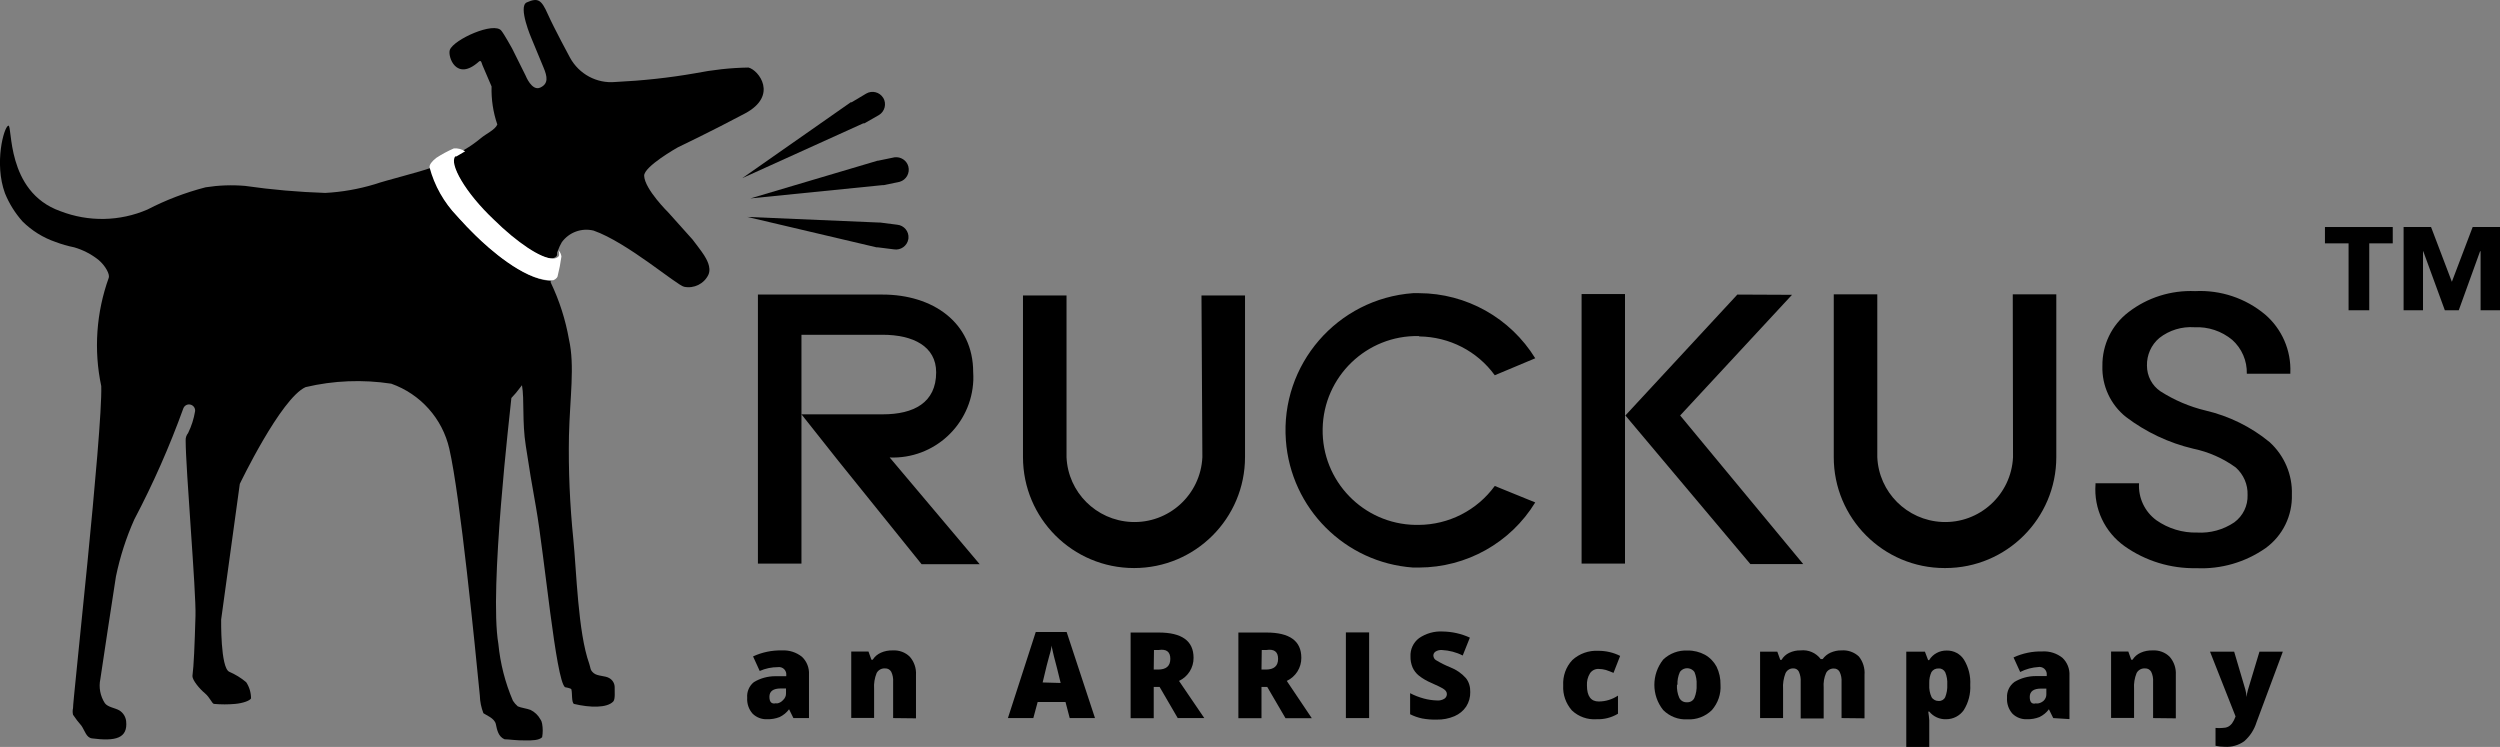 <?xml version="1.0" encoding="UTF-8" standalone="no"?><!DOCTYPE svg PUBLIC "-//W3C//DTD SVG 1.1//EN" "http://www.w3.org/Graphics/SVG/1.1/DTD/svg11.dtd"><svg width="100%" height="100%" viewBox="0 0 1958 585" version="1.1" xmlns="http://www.w3.org/2000/svg" xmlns:xlink="http://www.w3.org/1999/xlink" xml:space="preserve" xmlns:serif="http://www.serif.com/" style="fill-rule:evenodd;clip-rule:evenodd;stroke-linejoin:round;stroke-miterlimit:1.414;"><rect x="0" y="0" width="1958" height="585" fill="#808080" stroke="none"/><g id="ruckus"><path d="M1936.6,177.8l-16.3,42.9l-16.3,-42.9l-21.5,0l0,65.2l15.2,0l0,-46.2l0.2,0l16.9,46.2l10.9,0l16.7,-46.2l0.4,0l0,46.2l15.2,0l0,-65.2l-21.4,0Z" style="fill-rule:nonzero;"/><path d="M1820.9,190.6l18.5,0l0,52.4l16.2,0l0,-52.4l18.4,0l0,-12.8l-53.1,0l0,12.8Z" style="fill-rule:nonzero;"/><path d="M1315.9,325.4l87.6,-94.5l-42.8,-0.2l-87.7,94.7l97.9,116.4l41.4,0l-96.4,-116.4Z" style="fill-rule:nonzero;"/><path d="M941.7,358.1c-1.4,29.4 -26.3,52.1 -55.7,50.7c-27.5,-1.3 -49.5,-23.3 -50.7,-50.7l0,-126.7l-34.1,0l0,126.6c0,48 38.9,86.9 87,86.9c48,0 86.9,-38.9 86.9,-86.9l0,-126.6l-34.1,0l0.7,126.7Z" style="fill-rule:nonzero;"/><path d="M1111.7,263.5c23.4,0.3 45.3,11.5 59,30.4l31.7,-13.3c-19.5,-31.6 -53.9,-50.9 -91,-51l-4.7,0c-59.3,4.3 -104,55.9 -99.6,115.3c3.9,53.3 46.3,95.8 99.6,99.6l4.7,0c37.1,-0.1 71.6,-19.3 91,-51l-31.7,-12.9c-13.9,19.1 -36.1,30.4 -59.7,30.5l-2.5,0c-40.8,-0.7 -73.4,-34.4 -72.6,-75.3c0.7,-40.8 34.4,-73.4 75.3,-72.6l0.5,0.3Z" style="fill-rule:nonzero;"/><rect x="1238.7" y="230.3" width="34" height="211.1"/><path d="M1576.6,358.1c-1.4,29.4 -26.3,52.1 -55.6,50.7c-27.5,-1.3 -49.5,-23.3 -50.7,-50.7l0,-127.6l-34.1,0l0,127.4c-0.1,48 38.8,87 86.8,87c0.2,0 0.4,0 0.6,0c48,0 86.9,-38.9 86.9,-86.9l0,-127.5l-34.1,0l0.2,127.6Z" style="fill-rule:nonzero;"/><path d="M762.2,291.5c0,-39 -31.7,-60.8 -71,-60.8l-97.6,0l0,210.7l34.1,0l0,-73.8c0,0 0,-43.3 0,-43.1l0,-33.2l0,-29.1l63.6,0c23.9,0 41.9,9.1 41.9,29.4c0,23.9 -17.7,32.9 -41.8,32.9l-63.7,0l29,36.6l65.1,80.8l45.5,0l-70.5,-83.6c34.8,1.4 64.1,-25.7 65.5,-60.5c0.1,-2.2 0,-4.2 -0.1,-6.3Z" style="fill-rule:nonzero;"/><path d="M1727.3,321.5c-12.5,-3 -24.4,-8.1 -35.2,-15c-6.7,-4.5 -10.6,-12.1 -10.6,-20.1c-0.2,-8.3 3.3,-16.3 9.7,-21.7c7.8,-6.1 17.6,-9.1 27.5,-8.4c10.8,-0.5 21.3,3 29.6,9.9c7.5,6.7 11.7,16.4 11.4,26.5l34.1,0l0,-0.9c0.7,-17.4 -6.6,-34.2 -19.8,-45.5c-15.3,-12.8 -34.9,-19.3 -54.8,-18.3c-18.8,-0.8 -37.3,5 -52.2,16.5c-13.1,10 -20.6,25.6 -20.4,42.1c-0.5,15.5 6.4,30.4 18.5,40c15.6,11.8 33.5,20.3 52.6,24.8c12,2.5 23.4,7.5 33.3,14.7c6.2,5.5 9.6,13.4 9.3,21.6c0.3,8.4 -3.6,16.4 -10.4,21.4c-8.6,5.8 -18.8,8.6 -29.1,8c-11.4,0.3 -22.6,-3.1 -32,-9.7c-9.1,-6.7 -14.2,-17.6 -13.5,-28.9l-34.1,0l0,0.9c-1.4,19 7.2,37.3 22.8,48.4c16.4,11.6 36.1,17.6 56.2,17.2c19.3,0.9 38.3,-4.6 54.2,-15.7c13.4,-9.7 21.1,-25.4 20.6,-42c0.5,-15.5 -5.9,-30.5 -17.4,-41c-14.7,-12.1 -31.9,-20.5 -50.3,-24.8Z" style="fill-rule:nonzero;"/></g><g id="bark"><path d="M677,96.6l11.4,-6.5c4.6,-2.8 6.1,-8.8 3.4,-13.4c0,0 0,-0.1 -0.1,-0.1c-2.8,-4.5 -8.7,-6 -13.3,-3.3l-11.4,6.8l-0.7,0l-84.9,59.4l94.7,-42.9l0.9,0Z" style="fill-rule:nonzero;"/><path d="M686.8,126l-99.1,29.4l103.4,-10.4l1,0l12.5,-2.6c5.2,-1.5 8.2,-6.9 6.8,-12.1c-1.3,-4.7 -5.9,-7.7 -10.8,-7.1l-13.1,2.7l-0.7,0l0,0.1Z" style="fill-rule:nonzero;"/><path d="M702.7,176l-13.3,-1.7l-0.8,0l-103.3,-4.4l101.1,23.8l1,0l12.7,1.6c5.3,0.9 10.4,-2.7 11.3,-8c0,-0.2 0.1,-0.5 0.1,-0.7c0.5,-5.4 -3.5,-10.1 -8.8,-10.6Z" style="fill-rule:nonzero;"/></g><g id="dog"><path d="M530.7,115.5c0,0 26.4,-12.6 52.7,-26.6c26.4,-14 10.8,-34.1 2.8,-36c-14.1,0.2 -28.1,1.8 -41.9,4.5c-20.6,3.6 -41.4,5.8 -62.3,6.8c-14.6,1.4 -28.6,-6.2 -35.6,-19.1c0,0 -12.3,-22.7 -17.4,-34.1c-5,-11.3 -7.7,-13 -16.5,-9.1c-7,3.3 3.8,28.3 3.8,28.3c0,0 6.4,15.6 9.4,22.7c3,7.1 4,12.7 -2.6,15.7c-6.6,3 -11.4,-9.3 -11.4,-9.3l-10.6,-21.3c0,0 -6.3,-11.4 -8.4,-13.9c-5.6,-7.5 -37.4,6.8 -40.4,15c-1.8,5.1 5,25.1 22.7,9.2c1.9,-1.8 2.3,1.4 2.8,2.6c2.7,6.3 5.5,12.8 7.2,16.8c-0.3,10.1 1.2,20.2 4.5,29.8c-1.7,4.2 -8.8,7.2 -13,10.8c-4,3.3 -8.2,6.3 -12.7,8.9l-6.8,4l-0.9,0c-4.9,6.7 7.7,29.4 29.2,50.6c18.1,17.8 37.1,30.2 46,30.5c1.6,0.2 3.1,-0.3 4.3,-1.4c0.3,-0.3 0.5,-0.7 0.7,-1.1l0,-1c0,-0.3 0,-0.6 0,-0.9l0.7,-1.8c0.8,-2.2 1.8,-4.3 3,-6.4c5.7,-7.8 15.5,-11.4 24.9,-9.1c26.3,9.2 65.4,43 70.9,44c7.7,1.6 15.6,-2.3 19,-9.4c2.7,-6 -2,-13 -3.3,-15.2c-1.3,-2.3 -9.1,-12.4 -9.1,-12.4l-18.9,-21.1c0,0 -18.6,-18.3 -19,-28.8c-0.3,-7.3 26.2,-22.2 26.2,-22.2Z" style="fill-rule:nonzero;"/><path d="M373.1,184.8l-3,-3c-2.5,-2.6 -5.2,-5.3 -8,-8.4l-1.7,-1.8l-1.6,-1.8c-10.3,-10.7 -17.8,-23.9 -21.6,-38.3c-7.6,3 -34.8,9.7 -43.7,12.8c-12.6,3.8 -25.6,6.1 -38.8,6.8c-21,-0.7 -41.9,-2.5 -62.7,-5.5c-10.4,-0.9 -20.8,-0.5 -31,1.1c-15.8,4.1 -31,9.9 -45.5,17.4c-21.7,9.4 -46.2,9.8 -68.2,1.3c-43.1,-15.2 -37.3,-68.2 -40.8,-67c-3.5,1.2 -11.2,29.6 -2.6,53c3.3,8.1 7.9,15.5 13.8,22.1c7.3,7.2 16.1,12.7 25.8,16c4.7,1.8 9.6,3.2 14.6,4.2c6.9,2 13.3,5.3 19,9.8c5.6,4.7 9,11.4 8.1,14c-9.8,27.2 -11.9,56.6 -5.9,84.9c1.1,35.5 -22.7,250.1 -22.1,252.2c-0.4,1.7 -0.4,3.5 0,5.2c2,3 4.2,5.9 6.6,8.6c2.7,4 3.8,9.3 8.2,9.9c18.5,2.4 28.2,0 26.8,-13.5c-0.4,-3.5 -2.4,-6.6 -5.3,-8.4c-3.4,-2 -9.1,-2.5 -11.4,-5.7c-3.6,-5.6 -4.9,-12.4 -3.5,-18.9c3,-20.1 8.4,-56 12.2,-80.3c3.2,-15.4 8,-30.4 14.4,-44.7c14.8,-28.1 27.6,-57.1 38.4,-87c1,-2.5 3.7,-3.7 6.2,-2.7c2,0.8 3.2,2.8 3,4.9c-1,6 -2.8,11.7 -5.5,17.2c-1.3,1.6 -2,3.6 -1.9,5.7c0,22.1 8.3,119.1 7.7,137.5c-0.7,23.6 -1.3,38.9 -2.4,47.1c0,3.3 5.6,10 9.7,13.4c4.1,3.4 5.6,8.2 7.2,8.4c5.5,0.5 11.1,0.5 16.6,0c6.3,-0.6 11.4,-2.5 12.4,-4.3c0,-4.5 -1.3,-9 -3.8,-12.7c-4,-3.4 -8.5,-6.1 -13.3,-8.2c-6.9,-3.2 -6.3,-40.9 -6.3,-40.9l14.6,-106.2c0,0 32.1,-67 51.5,-75.8c22,-5.2 44.7,-6.1 67.1,-2.7c22.9,8.1 40.1,27.3 45.5,51c8.6,37.6 20.1,154.6 23.9,193.3c0.1,4.7 1.1,9.4 2.8,13.8c2,1.5 8.6,3.8 9.7,8.4c1,4.7 1.9,9.8 6.8,12c3.4,0 8.8,1 16.8,0.9c4.9,0 10.2,0 12.7,-2.5c0.6,-3.5 0.6,-7 0,-10.5c-0.2,-1.2 -0.6,-2.4 -1.3,-3.4c-1.8,-3.3 -4.5,-5.9 -7.8,-7.5c-2.8,-1.1 -7.3,-1.6 -10,-2.8c-1.5,-1.3 -2.8,-2.8 -3.8,-4.4c-6.1,-14.2 -9.9,-29.2 -11.4,-44.6c-7.3,-42.5 9.3,-182.7 10.2,-192.5c2.5,-2.6 4.8,-5.3 6.9,-8.2l1.4,-1.8c2,11.4 0,28.6 3,47.5c2.3,15.5 5.1,32.2 8,48.2c6.6,37.5 15.5,135.2 22.7,140.8c0,0 4.8,0.8 5,1.7c0.8,3.1 0,10.1 2,11.4c12.6,3 25.9,3.3 30.8,-1.9c1.7,-1.9 1,-7.8 1.1,-11.4c-0.1,-2.9 -1.7,-5.5 -4.2,-6.9c-3.2,-2 -9.2,-1.4 -12.2,-3.9c-3,-2.5 -2.3,-3.8 -3.5,-7.3c-8.9,-24.7 -10,-73.3 -12.5,-97.8c-2.7,-26.8 -3.9,-53.8 -3.4,-80.8c0.7,-29.6 4.7,-54.8 0,-75.5c-2.7,-15.4 -7.5,-30.4 -14.3,-44.6l0,-1.3l-0.5,0c-20.5,-0.9 -47.1,-24.9 -57.7,-35.1Z" style="fill-rule:nonzero;"/></g><path id="collar" d="M437.9,198.1l0,1.9c-0.2,0.4 -0.4,0.8 -0.7,1.1c-1.2,1 -2.8,1.5 -4.3,1.4c-9.1,0 -28,-12.6 -46.1,-30.5c-22.5,-21.2 -35.2,-43.9 -30.2,-49.5l0.9,0l6.8,-4c-2.6,-1.7 -5.7,-2.5 -8.8,-2.3c-4.8,2.1 -9.5,4.6 -13.9,7.5c-3.5,2.8 -5.3,5.2 -5.2,7.3c3.8,14.4 11.3,27.6 21.6,38.3l1.6,1.8l1.7,1.8c2.7,3 5.3,5.8 8,8.4l3,3c10.5,10.4 37.2,34.1 57.7,35.2l3.3,0c3.1,-1.3 3.4,-3.1 3.4,-3.1c1.3,-5.1 2.3,-10.3 3,-15.5c-0.2,-1.8 -1,-3.5 -2.3,-4.8l0.5,2Z" style="fill:#fff;fill-rule:nonzero;"/><g id="tagline"><path d="M621.4,562.4l-3.4,-6.9c-1.9,2.6 -4.5,4.7 -7.4,6.1c-3.1,1.2 -6.4,1.8 -9.8,1.7c-4.2,0.2 -8.4,-1.4 -11.4,-4.4c-3,-3.4 -4.5,-7.9 -4.2,-12.4c-0.4,-4.7 1.6,-9.4 5.3,-12.3c5,-3 10.8,-4.6 16.7,-4.6l8.6,0l0,-0.7c0.4,-3.1 -1.8,-6 -4.9,-6.4c-0.5,-0.1 -1,-0.1 -1.5,0c-5,0 -9.9,1 -14.4,3l-5.2,-11.4c7.1,-3.3 14.9,-4.9 22.8,-4.7c5.6,-0.3 11.1,1.5 15.5,5c3.8,3.6 5.8,8.7 5.5,13.9l0,34.1l-12.2,0Zm-13.3,-11.4c2,-0.2 3.9,-1.2 5.2,-2.7c1.5,-1.4 2.4,-3.3 2.3,-5.3l0,-3.8l-4.1,0c-5.9,0 -8.9,2.2 -8.9,6.5c0,4.3 1.8,6 5.5,5l0,0.3Z" style="fill-rule:nonzero;"/><path d="M699.5,562.4l0,-28.4c0.2,-2.7 -0.3,-5.4 -1.5,-7.9c-1,-1.7 -2.8,-2.7 -4.8,-2.6c-2.7,-0.2 -5.3,1.2 -6.6,3.6c-1.6,3.9 -2.3,8.2 -2,12.4l0,22.8l-17.9,0l0,-52l13.5,0l2.3,6.4l1,0c1.5,-2.4 3.7,-4.3 6.4,-5.5c2.9,-1.3 6.1,-1.9 9.3,-1.8c5,-0.3 9.9,1.5 13.4,5c3.4,3.9 5.1,9 4.8,14.1l0,34.1l-17.9,-0.2Z" style="fill-rule:nonzero;"/><path d="M837.8,562.4l-3.3,-12.6l-21.8,0l-3.4,12.6l-19.9,0l21.8,-67.4l24.2,0l22.2,67.4l-19.8,0Zm-7.1,-27.5l-2.8,-11.4c-0.7,-2.4 -1.5,-5.6 -2.5,-9.6c-0.9,-3.9 -1.6,-6.7 -1.9,-8.3c0,1.6 -0.5,4.2 -1.6,7.7c-1.1,3.6 -2.8,10.6 -5.3,21.2l14.1,0.4Z" style="fill-rule:nonzero;"/><path d="M903.6,538l0,24.5l-18.1,0l0,-67.1l22,0c18.2,0 27.3,6.6 27.3,19.8c0.1,7.7 -4.4,14.8 -11.4,18.1l19.8,29.1l-20.8,0l-14.2,-24.4l-4.6,0Zm0,-13.6l3.4,0c6.4,0 9.6,-2.8 9.6,-8.4c0,-5.6 -3.1,-7.9 -9.3,-6.9l-3.5,0l-0.2,15.3Z" style="fill-rule:nonzero;"/><path d="M988,538l0,24.5l-18.1,0l0,-67.1l22,0c18.2,0 27.3,6.6 27.3,19.8c0.1,7.7 -4.4,14.8 -11.4,18.1l19.6,29.2l-20.6,0l-14.3,-24.5l-4.5,0Zm0,-13.6l3.4,0c6.4,0 9.6,-2.8 9.6,-8.4c0,-5.6 -3.1,-7.9 -9.3,-6.9l-3.5,0l-0.2,15.3Z" style="fill-rule:nonzero;"/><rect x="1054.1" y="495.3" width="18.2" height="67.1" style="fill-rule:nonzero;"/><path d="M1151.5,542c0.1,4 -1,8 -3.2,11.4c-2.2,3.3 -5.4,5.9 -9.1,7.5c-4.4,1.9 -9.2,2.8 -14,2.7c-3.8,0.1 -7.6,-0.2 -11.4,-0.9c-3.3,-0.7 -6.4,-1.8 -9.4,-3.3l0,-16.5c3.4,1.8 7.1,3.2 10.8,4.2c3.3,0.9 6.8,1.4 10.2,1.5c2.1,0.2 4.1,-0.3 5.9,-1.4c1.2,-0.8 1.9,-2.2 1.9,-3.6c0,-0.9 -0.3,-1.7 -0.8,-2.4c-0.7,-0.8 -1.5,-1.5 -2.4,-2c-1.1,-0.7 -4.1,-2.2 -8.9,-4.3c-3.5,-1.5 -6.9,-3.4 -9.9,-5.8c-2.1,-1.7 -3.8,-3.9 -4.9,-6.4c-1.1,-2.7 -1.7,-5.6 -1.6,-8.5c-0.3,-5.6 2.2,-11 6.7,-14.4c5.4,-3.7 12,-5.6 18.5,-5.2c7.3,0.1 14.6,1.7 21.3,4.8l-5.6,14c-5.1,-2.6 -10.6,-4 -16.3,-4.3c-1.8,-0.1 -3.6,0.3 -5.1,1.3c-1,0.7 -1.6,1.8 -1.6,3.1c0.1,1.4 0.8,2.8 2,3.5c3.6,2.2 7.4,4.1 11.4,5.7c4.6,1.8 8.8,4.7 12.1,8.4c2.4,3 3.5,6.9 3.4,10.9Z" style="fill-rule:nonzero;"/><path d="M1250.4,563.3c-7.1,0.5 -14.1,-2 -19.3,-6.9c-4.7,-5.4 -7.2,-12.3 -6.8,-19.5c-0.4,-7.4 2.1,-14.6 7.2,-20c5.5,-5 12.8,-7.6 20.3,-7.2c5.9,0 11.8,1.3 17.1,4l-5.2,13.3c-2,-0.9 -4,-1.6 -6,-2.3c-1.8,-0.5 -3.8,-0.8 -5.7,-0.8c-2.7,-0.1 -5.2,1.2 -6.7,3.4c-1.8,2.9 -2.6,6.2 -2.4,9.6c0,8.3 3.1,12.5 9.2,12.5c5.4,0 10.6,-1.6 15.1,-4.6l0,14.2c-5.2,3.1 -10.9,4.5 -16.8,4.3Z" style="fill-rule:nonzero;"/><path d="M1347.5,536.3c0.5,7.3 -2,14.4 -6.8,19.9c-5.1,5 -12.1,7.6 -19.2,7.2c-7,0.4 -13.9,-2.3 -18.9,-7.3c-9.2,-11.5 -9.2,-27.9 0,-39.5c5.1,-4.9 12.1,-7.5 19.2,-7.1c4.7,-0.1 9.4,1.1 13.5,3.3c3.9,2.2 7,5.4 9.1,9.3c2.2,4.5 3.2,9.3 3.1,14.2Zm-34.1,0c-0.2,3.5 0.4,7 1.8,10.2c1.1,2.3 3.5,3.7 6,3.5c2.5,0.2 4.9,-1.2 5.9,-3.5c1.3,-3.2 1.9,-6.7 1.7,-10.2c0.2,-3.4 -0.4,-6.8 -1.7,-10c-2.2,-3.1 -6.5,-3.9 -9.7,-1.7c-0.7,0.5 -1.2,1 -1.7,1.7c-1.4,3.1 -2.1,6.6 -1.9,10l-0.4,0Z" style="fill-rule:nonzero;"/><path d="M1442.3,562.4l0,-28.2c0.2,-2.7 -0.3,-5.5 -1.5,-8c-0.9,-1.7 -2.7,-2.7 -4.6,-2.6c-2.5,-0.1 -4.9,1.3 -6,3.5c-1.6,3.6 -2.2,7.5 -1.9,11.4l0,24.2l-18,0l0,-28.6c0.2,-2.7 -0.3,-5.5 -1.4,-8c-0.8,-1.7 -2.6,-2.7 -4.4,-2.6c-2.6,-0.1 -5,1.4 -6.1,3.8c-1.5,3.9 -2.2,8.1 -1.9,12.3l0,22.8l-18,0l0,-52l13.5,0l2.3,6.4l1,0c1.4,-2.4 3.5,-4.3 6,-5.5c2.8,-1.3 5.8,-2 8.9,-1.9c6.1,-0.7 12.1,1.9 15.8,6.8l1.5,0c1.6,-2.2 3.7,-3.9 6.1,-5c2.7,-1.2 5.7,-1.9 8.6,-1.8c5,-0.4 10,1.3 13.7,4.8c3.2,4 4.8,9.2 4.4,14.3l0,34.1l-18,-0.2Z" style="fill-rule:nonzero;"/><path d="M1524.3,563.3c-5.1,0.2 -10.1,-2 -13.3,-6l-0.8,0c0.4,2.3 0.6,4.5 0.8,6.8l0,20.9l-18,0l0,-74.6l14.6,0l2.5,6.6l0.8,0c2.9,-4.8 8.2,-7.6 13.8,-7.5c5.5,-0.1 10.6,2.6 13.5,7.2c3.6,5.9 5.3,12.8 4.9,19.7c0.4,7 -1.4,13.9 -5.1,19.8c-3.1,4.4 -8.2,7.1 -13.7,7.1Zm-6,-39.7c-2.3,-0.2 -4.4,0.9 -5.6,2.8c-1.2,2.6 -1.8,5.5 -1.7,8.4l0,1.5c-0.2,3.3 0.4,6.7 1.8,9.7c1.2,2 3.4,3.1 5.7,3c2.1,0.1 4.1,-1.1 5,-3c1.2,-3.1 1.8,-6.4 1.6,-9.8c0.2,-3.3 -0.3,-6.6 -1.6,-9.7c-1,-1.9 -3,-3.1 -5.1,-3l-0.1,0l0,0.1Z" style="fill-rule:nonzero;"/><path d="M1608.1,562.4l-3.4,-6.9c-1.9,2.6 -4.5,4.7 -7.4,6.1c-3.1,1.2 -6.4,1.8 -9.8,1.7c-4.2,0.2 -8.4,-1.4 -11.4,-4.4c-3,-3.4 -4.5,-7.9 -4.2,-12.4c-0.3,-4.9 1.9,-9.5 5.8,-12.4c5,-3 10.8,-4.6 16.7,-4.6l8.6,0l0,-0.7c0.4,-3.1 -1.8,-6 -4.9,-6.4c-0.5,-0.1 -1,-0.1 -1.5,0c-5,0.3 -9.9,1.6 -14.4,3.9l-5.2,-11.4c7.1,-3.3 14.9,-4.9 22.8,-4.7c5.6,-0.3 11.1,1.5 15.5,5c3.8,3.6 5.8,8.7 5.5,13.9l0,34.1l-12.7,-0.8Zm-13.3,-11.4c2.1,0.1 4,-0.7 5.6,-2c1.5,-1.4 2.4,-3.3 2.3,-5.3l0,-4.4l-4.1,0c-5.9,0 -8.9,2.2 -8.9,6.5c0,4.3 1.7,6 5.1,5l0,0.2Z" style="fill-rule:nonzero;"/><path d="M1686.3,562.4l0,-28.4c0.2,-2.7 -0.3,-5.4 -1.5,-7.9c-1,-1.7 -2.8,-2.7 -4.8,-2.6c-2.7,-0.2 -5.3,1.2 -6.6,3.6c-1.6,3.9 -2.3,8.2 -2,12.4l0,22.8l-18,0l0,-52l13.5,0l2.3,6.4l1,0c1.5,-2.4 3.7,-4.3 6.4,-5.5c2.9,-1.3 6.1,-1.9 9.3,-1.8c5,-0.3 9.9,1.5 13.4,5c3.4,3.9 5.1,9 4.8,14.1l0,34.1l-17.8,-0.2Z" style="fill-rule:nonzero;"/><path d="M1730.9,510.4l18.9,0l8.8,29.8c0.5,1.9 0.8,3.8 0.9,5.7c0.2,-1.9 0.6,-3.8 1.1,-5.6l9,-29.9l18.3,0l-20.6,55.3c-1.8,5.8 -5.1,10.9 -9.7,14.9c-4.4,3.1 -9.7,4.6 -15,4.3c-2.5,0 -5,-0.3 -7.4,-0.8l0,-14c1.9,0.2 3.7,0.2 5.6,0c1.5,0 2.9,-0.3 4.2,-0.9c1.2,-0.6 2.2,-1.5 3.1,-2.6c1.2,-1.7 2.1,-3.5 2.8,-5.5l-20,-50.7Z" style="fill-rule:nonzero;"/></g></svg>